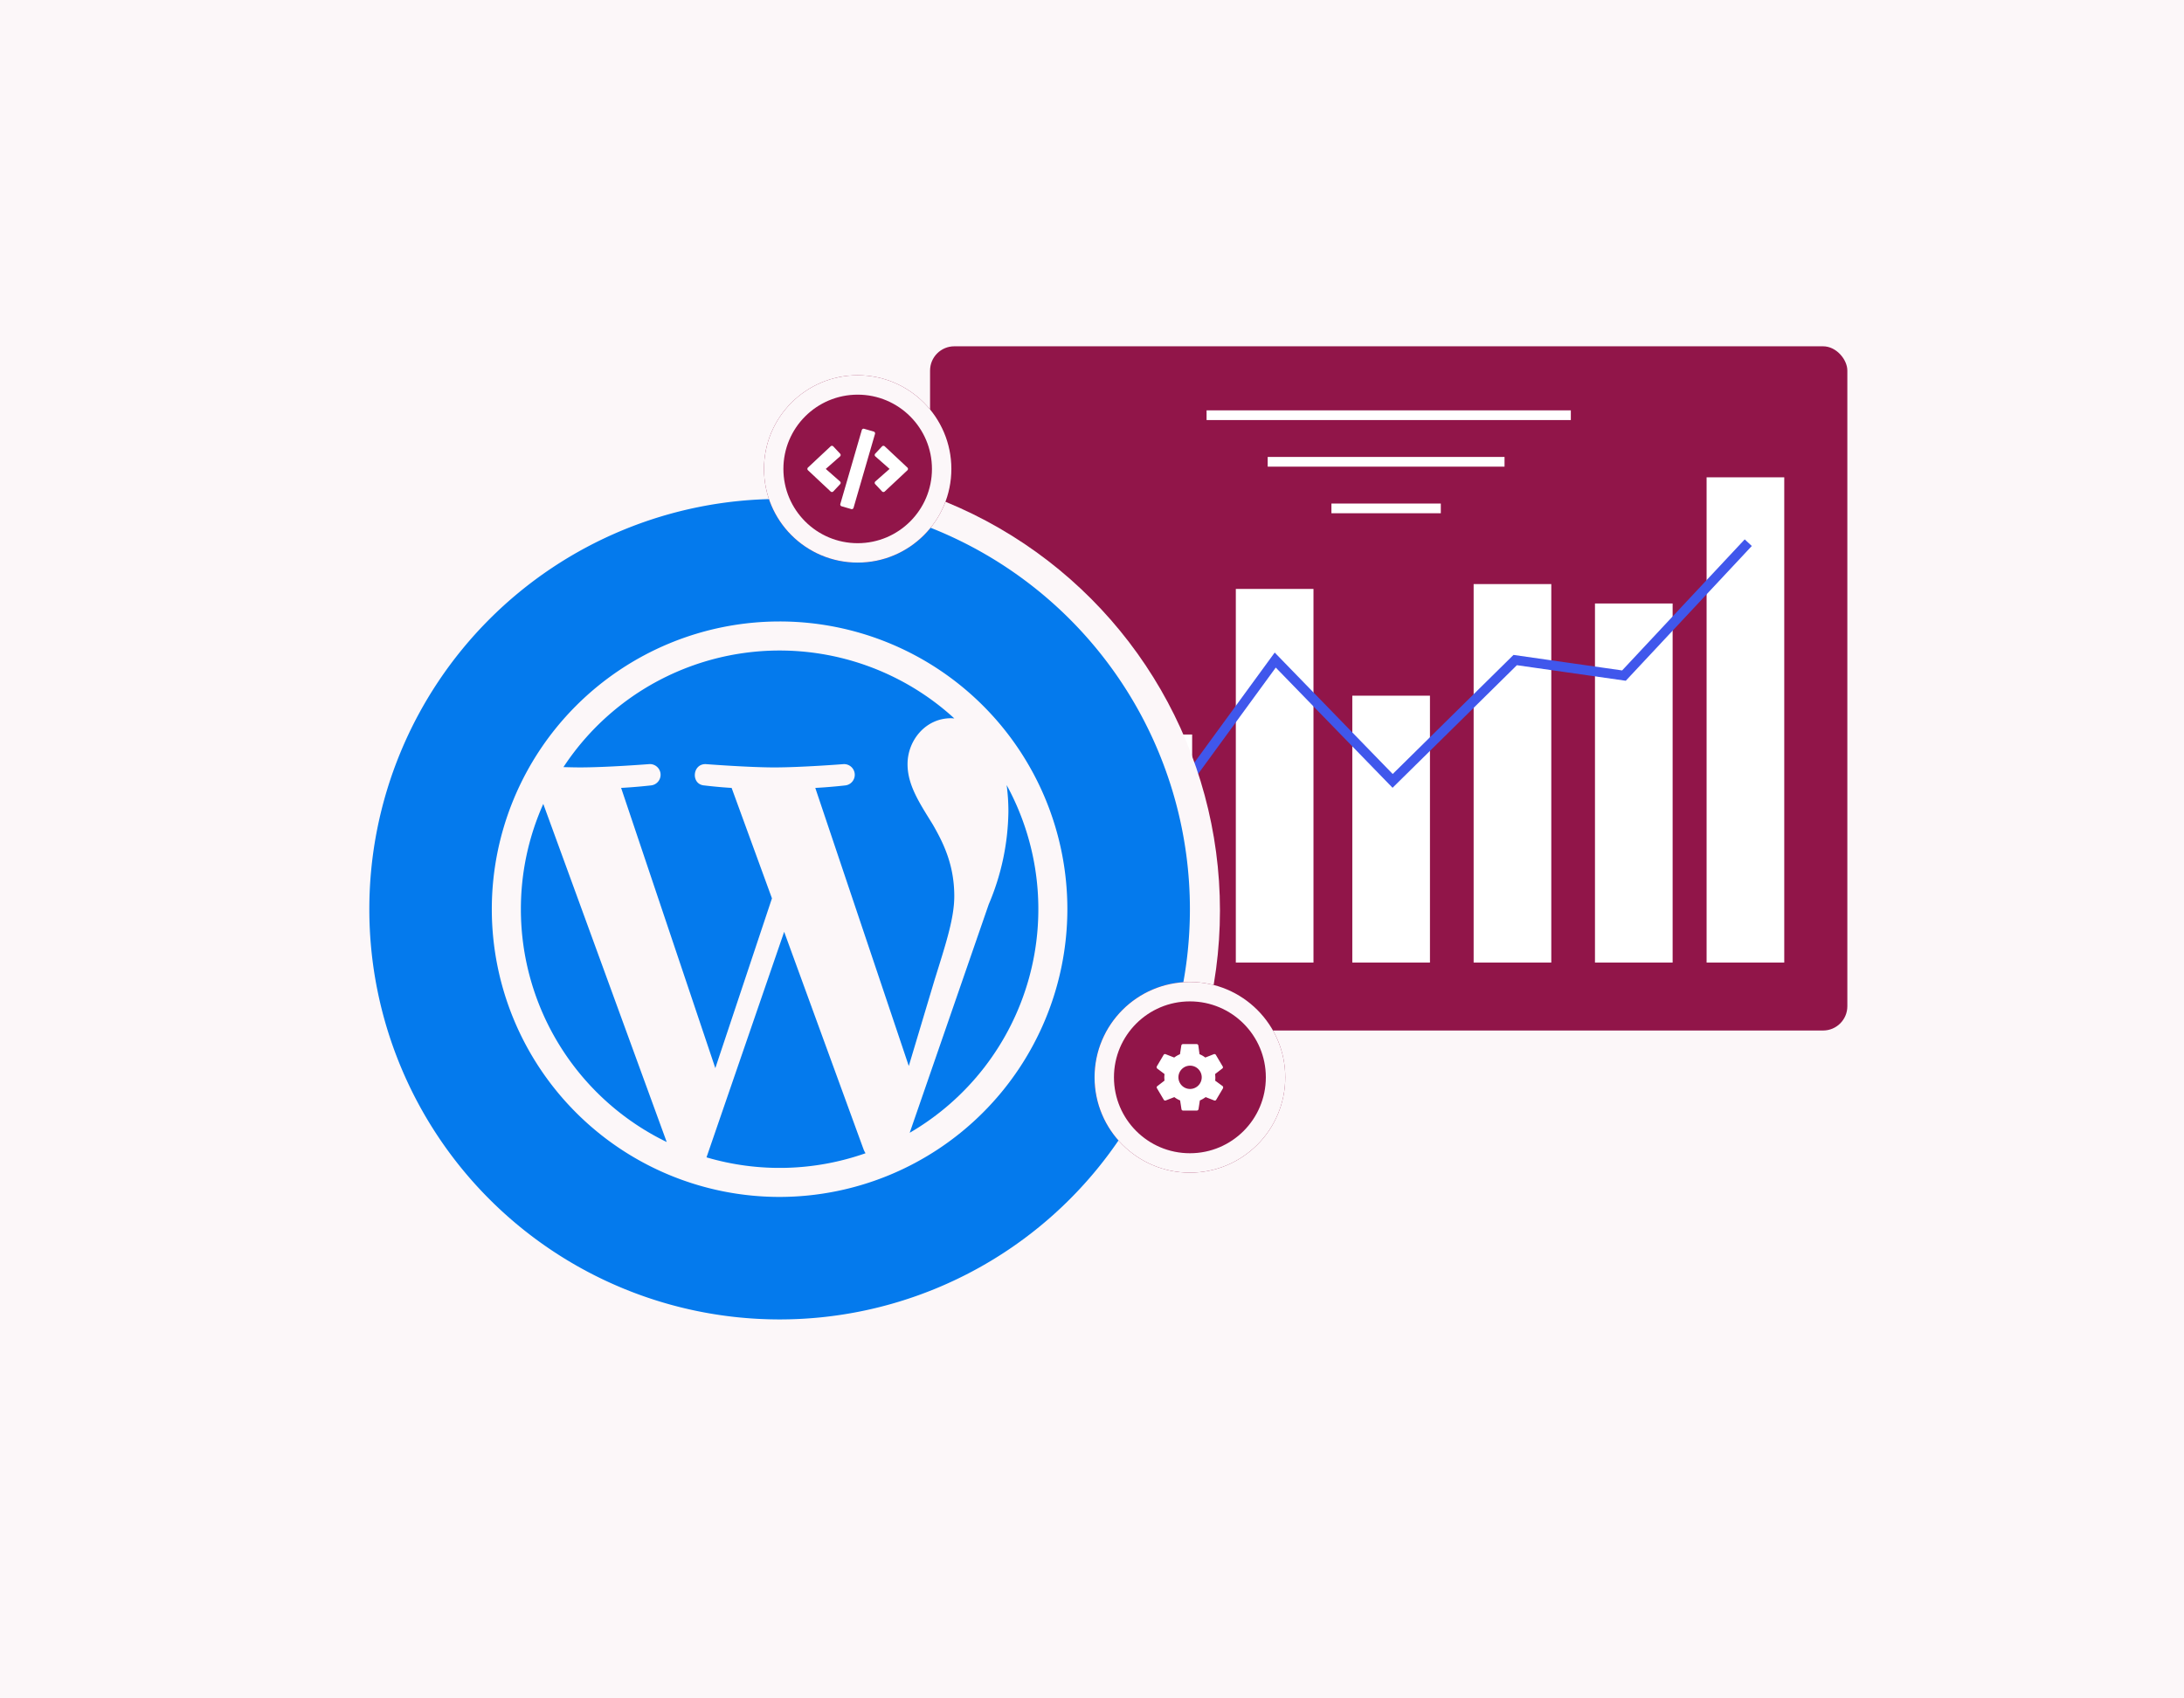 <svg xmlns="http://www.w3.org/2000/svg" width="450" height="350" viewBox="0 0 450 350"><g id="Scalable" transform="translate(-1110 -4174)"><rect id="Scalable-2" data-name="Scalable" width="450" height="350" transform="translate(1110 4174)" fill="#fcf7f9"></rect><g id="Group_43" data-name="Group 43" transform="translate(-756.366 -22.635)"><rect id="Rectangle_632" data-name="Rectangle 632" width="189" height="141" rx="5" transform="translate(2058 4268)" fill="#911549"></rect><rect id="Rectangle_633" data-name="Rectangle 633" width="16" height="30" transform="translate(2073 4365)" fill="#fff"></rect><rect id="Rectangle_634" data-name="Rectangle 634" width="16" height="47" transform="translate(2096 4348)" fill="#fff"></rect><rect id="Rectangle_635" data-name="Rectangle 635" width="16" height="77" transform="translate(2121 4318)" fill="#fff"></rect><rect id="Rectangle_636" data-name="Rectangle 636" width="16" height="55" transform="translate(2145 4340)" fill="#fff"></rect><rect id="Rectangle_637" data-name="Rectangle 637" width="16" height="78" transform="translate(2170 4317)" fill="#fff"></rect><rect id="Rectangle_638" data-name="Rectangle 638" width="16" height="74" transform="translate(2195 4321)" fill="#fff"></rect><rect id="Rectangle_639" data-name="Rectangle 639" width="16" height="100" transform="translate(2218 4295)" fill="#fff"></rect><path id="Path_1664" data-name="Path 1664" d="M2115.964,4288.2h75.052" transform="translate(-0.99 -6)" fill="none" stroke="#fff" stroke-width="2"></path><path id="Path_1665" data-name="Path 1665" d="M2140.863,4297.8h48.8" transform="translate(-13.297 -6)" fill="none" stroke="#fff" stroke-width="2"></path><path id="Path_1666" data-name="Path 1666" d="M2140.863,4297.8H2163.4" transform="translate(-0.164 3.604)" fill="none" stroke="#fff" stroke-width="2"></path><path id="Path_1663" data-name="Path 1663" d="M2077.9,4380l25.254-11.772,25.967-35.57,24.188,24.9,25.254-24.9,22.409,3.2,25.61-27.389" fill="none" stroke="#4057ec" stroke-width="2"></path></g><circle id="Ellipse_98" data-name="Ellipse 98" cx="91" cy="91" r="91" transform="translate(1179.366 4270.634)" fill="#fcf7f9"></circle><g id="wordpress-logo-svgrepo-com" transform="translate(1186.096 4276.828)"><g id="Group_42" data-name="Group 42" transform="translate(0.001)"><path id="Path_1649" data-name="Path 1649" d="M103.653,68.674c0-6.59-2.364-11.151-4.392-14.7-2.7-4.392-5.239-8.109-5.239-12.5,0-4.9,3.719-9.463,8.956-9.463.235,0,.464.029.688.042A53.3,53.3,0,0,0,23.125,42.082c1.251.036,2.43.064,3.432.064,5.576,0,14.208-.678,14.208-.678a2.2,2.2,0,0,1,.342,4.392s-2.889.339-6.1.507l19.41,57.752L66.085,69.129,57.777,46.372c-2.87-.168-5.59-.507-5.59-.507-2.871-.17-2.536-4.561.337-4.392,0,0,8.8.676,14.04.676,5.576,0,14.211-.676,14.211-.676a2.2,2.2,0,0,1,.339,4.392s-2.9.339-6.1.507L94.28,103.681,99.6,85.914C101.9,78.535,103.653,73.237,103.653,68.674Z" transform="translate(16.874 13.172)" fill="#047aed"></path><path id="Path_1650" data-name="Path 1650" d="M18.054,58.026A53.321,53.321,0,0,0,48.1,106.006L22.669,36.331A53.1,53.1,0,0,0,18.054,58.026Z" transform="translate(13.174 26.51)" fill="#047aed"></path><path id="Path_1651" data-name="Path 1651" d="M56.166,51.57l-16,46.478A53.3,53.3,0,0,0,72.933,97.2a4.6,4.6,0,0,1-.382-.735Z" transform="translate(29.309 37.629)" fill="#047aed"></path><path id="Path_1652" data-name="Path 1652" d="M64.37,105.745A53.318,53.318,0,0,0,84.349,34.087a40.478,40.478,0,0,1,.36,5.481,50.237,50.237,0,0,1-4.054,19.1Z" transform="translate(46.969 24.872)" fill="#047aed"></path><path id="Path_1653" data-name="Path 1653" d="M84.538,0a84.538,84.538,0,1,0,84.538,84.538A84.537,84.537,0,0,0,84.538,0Zm0,143.832a59.295,59.295,0,1,1,59.29-59.3A59.364,59.364,0,0,1,84.539,143.832Z" transform="translate(0)" fill="#047aed"></path></g></g><g id="Ellipse_99" data-name="Ellipse 99" transform="translate(1267.415 4251.331)" fill="#911549" stroke="#fcf7f9" stroke-width="4"><circle cx="19.304" cy="19.304" r="19.304" stroke="none"></circle><circle cx="19.304" cy="19.304" r="17.304" fill="none"></circle></g><g id="Ellipse_100" data-name="Ellipse 100" transform="translate(1335.525 4376.364)" fill="#911549" stroke="#fcf7f9" stroke-width="4"><circle cx="19.647" cy="19.647" r="19.647" stroke="none"></circle><circle cx="19.647" cy="19.647" r="17.647" fill="none"></circle></g><path id="Icon_awesome-code" data-name="Icon awesome-code" d="M9.028,16.561l-1.975-.573a.389.389,0,0,1-.265-.482L11.207.283a.389.389,0,0,1,.482-.265l1.975.573a.389.389,0,0,1,.265.482L9.51,16.3a.388.388,0,0,1-.482.265ZM5.337,12.928l1.408-1.5a.388.388,0,0,0-.026-.557L3.787,8.289,6.72,5.709a.386.386,0,0,0,.026-.557L5.337,3.65a.389.389,0,0,0-.55-.016L.122,8a.386.386,0,0,0,0,.567l4.665,4.374a.386.386,0,0,0,.55-.016Zm10.593.019L20.6,8.574a.386.386,0,0,0,0-.567L15.93,3.631a.392.392,0,0,0-.55.016l-1.408,1.5A.388.388,0,0,0,14,5.706l2.933,2.583L14,10.869a.386.386,0,0,0-.026.557l1.408,1.5a.389.389,0,0,0,.55.019Z" transform="translate(1276.359 4262.345)" fill="#fff"></path><path id="Icon_ionic-md-settings" data-name="Icon ionic-md-settings" d="M15.434,10.914a4.286,4.286,0,0,0,.035-.685c0-.24-.035-.445-.035-.685l1.472-1.131a.315.315,0,0,0,.07-.445L15.574,5.6a.341.341,0,0,0-.421-.137L13.4,6.151a5.1,5.1,0,0,0-1.191-.685l-.245-1.816a.376.376,0,0,0-.351-.274h-2.8a.376.376,0,0,0-.35.274l-.28,1.816a5.935,5.935,0,0,0-1.192.685L5.234,5.465a.328.328,0,0,0-.421.137l-1.4,2.365a.414.414,0,0,0,.07.445L4.988,9.543c0,.24-.035.445-.035.685s.035.445.035.685L3.517,12.045a.315.315,0,0,0-.07.445l1.4,2.365a.341.341,0,0,0,.421.137l1.753-.685a5.1,5.1,0,0,0,1.191.685l.28,1.816a.34.34,0,0,0,.35.274h2.8A.376.376,0,0,0,12,16.808l.281-1.816a5.932,5.932,0,0,0,1.191-.685l1.753.685a.328.328,0,0,0,.421-.137l1.4-2.365a.413.413,0,0,0-.07-.445Zm-5.223,1.713a2.4,2.4,0,1,1,2.454-2.4A2.411,2.411,0,0,1,10.211,12.627Z" transform="translate(1344.944 4385.783)" fill="#fff"></path></g></svg>